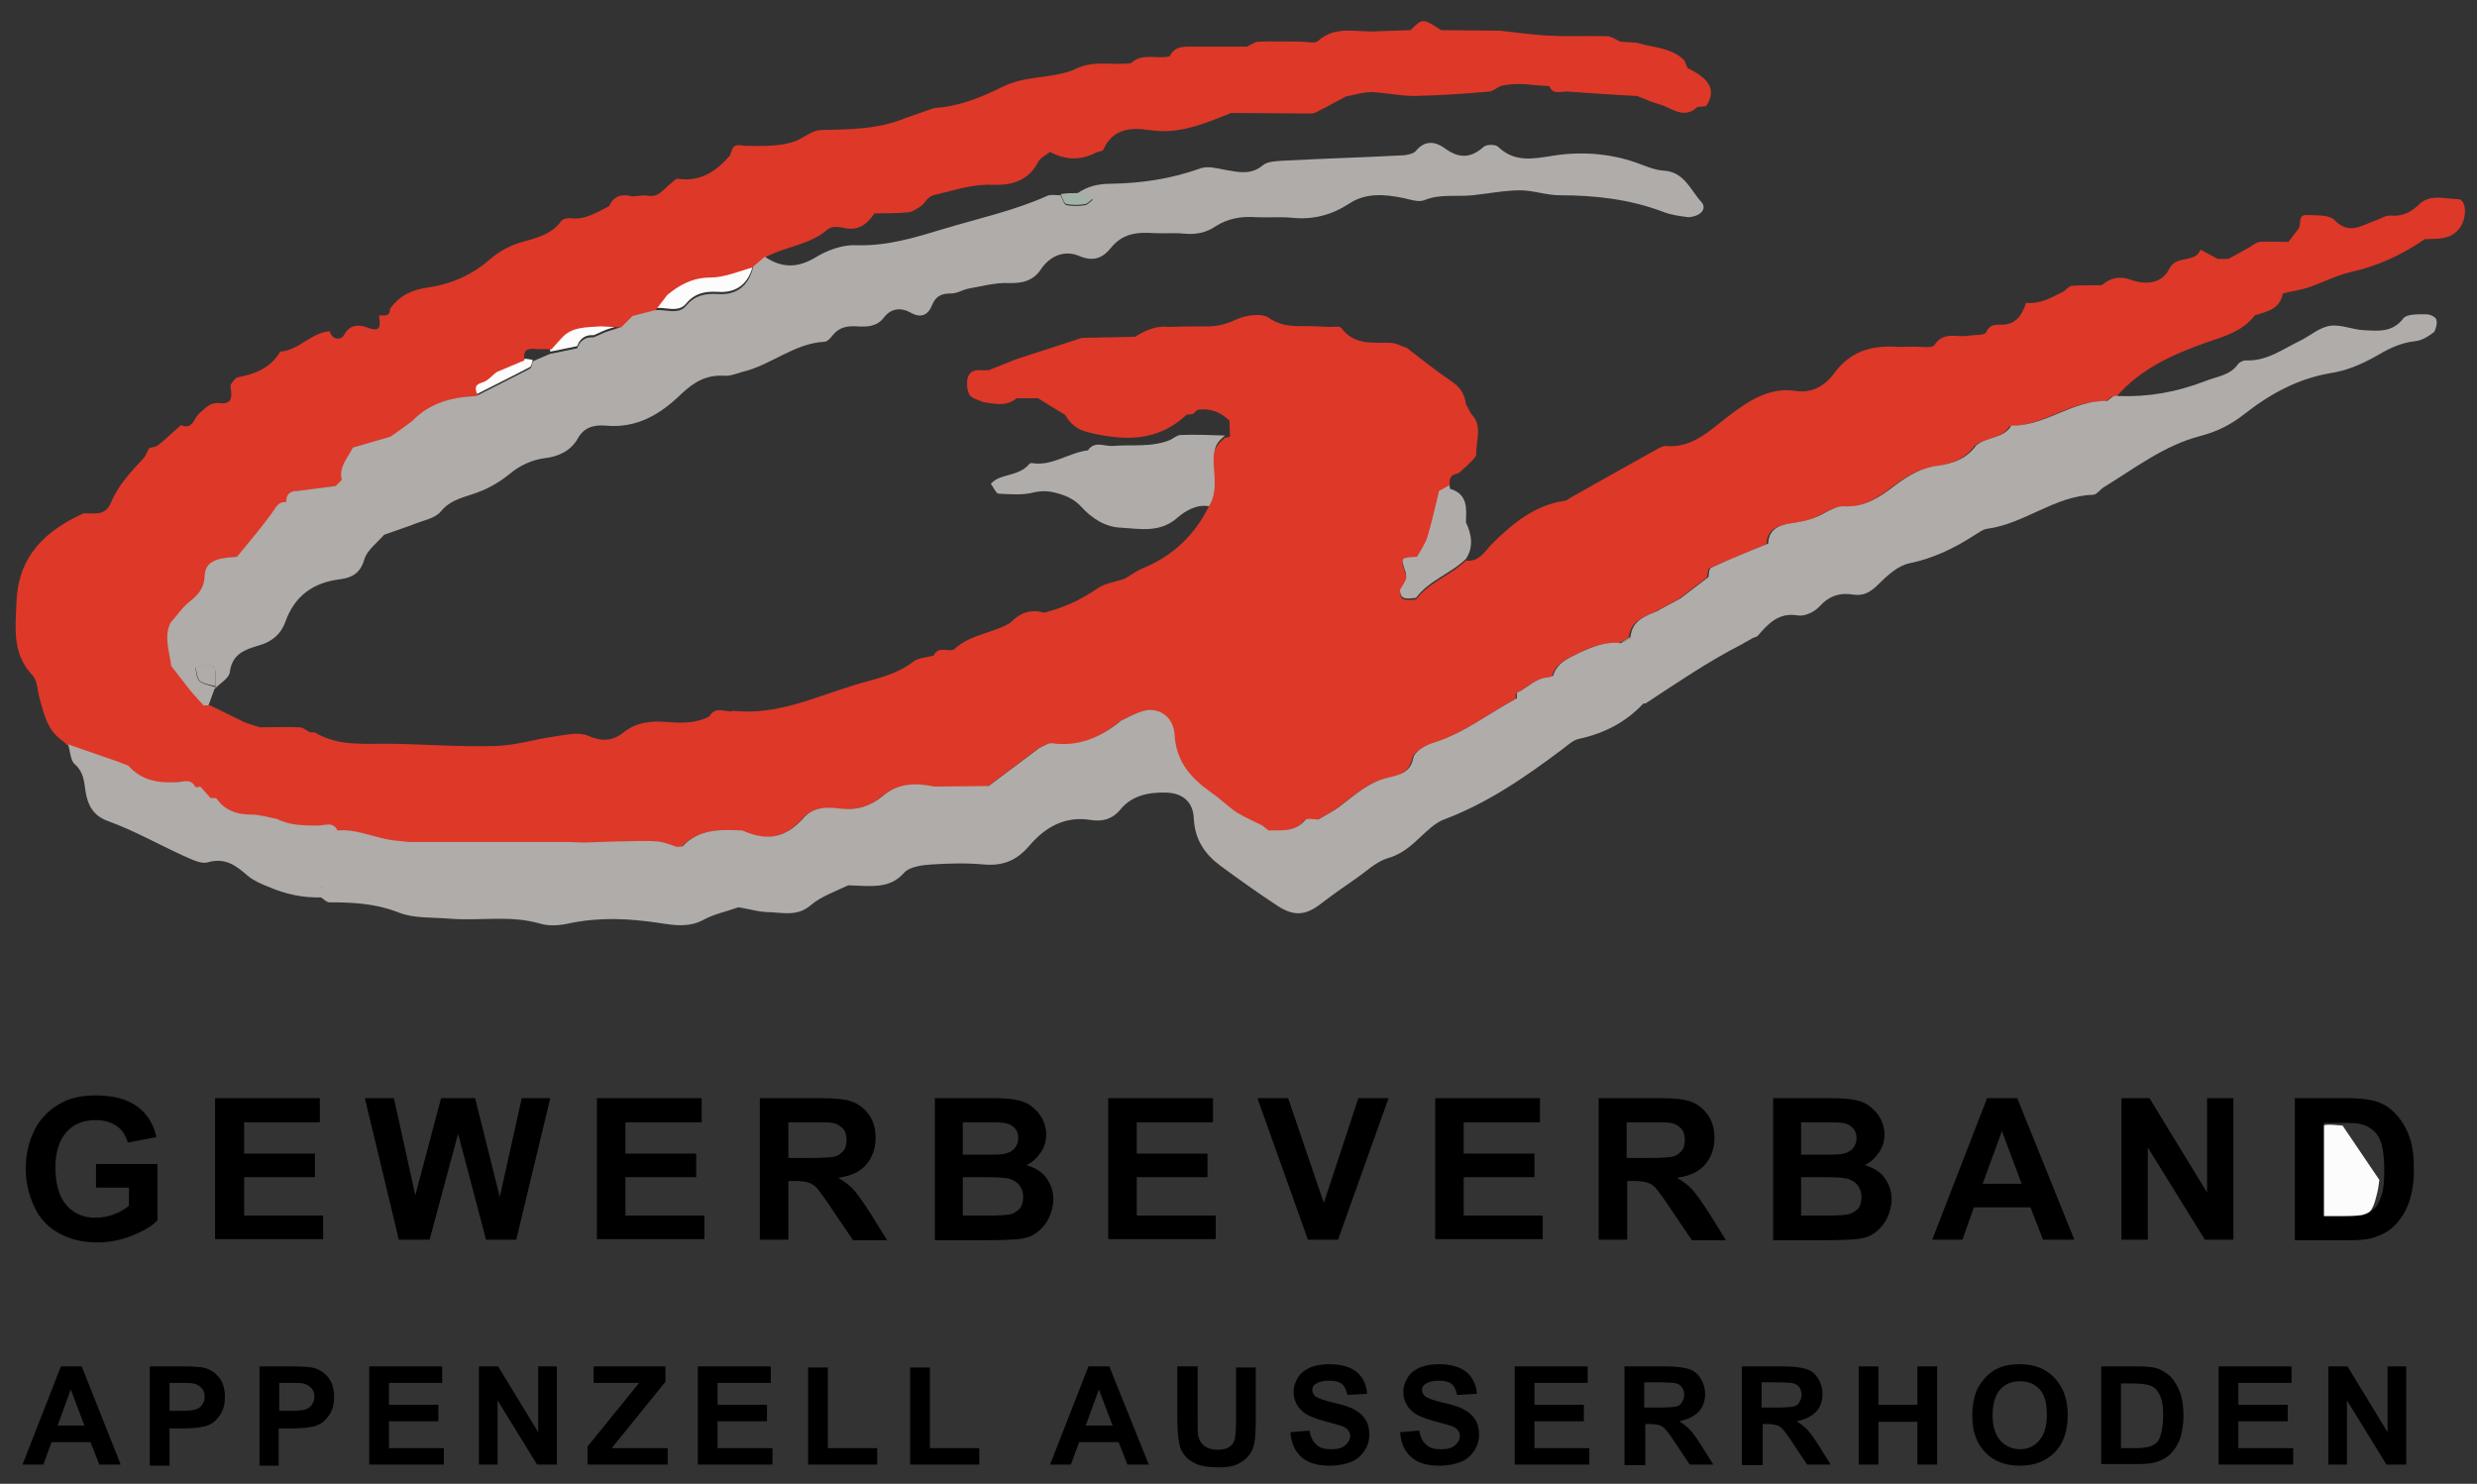 <?xml version="1.0" encoding="utf-8"?>
<!-- Generator: Adobe Illustrator 22.0.1, SVG Export Plug-In . SVG Version: 6.00 Build 0)  -->
<svg version="1.1" id="Ebene_1" xmlns="http://www.w3.org/2000/svg" xmlns:xlink="http://www.w3.org/1999/xlink" x="0px" y="0px"
	 viewBox="0 0 451.5 270.5" style="enable-background:new 0 0 451.5 270.5;" xml:space="preserve">
<rect x="0" y="0" width="451.5" height="270.5" fill="#333333" stroke="none"/>
<style type="text/css">
	.st0{fill:#B0ACA9;}
	.st1{fill:#A3B2A7;}
	.st2{fill:#DE3828;}
	.st3{fill:#AB443B;}
	.st4{fill:#FCFCFC;}
</style>
<g>
	<path class="st0" d="M223.3,79.4c-2.7-0.1-5.4-0.2-8.1-0.1c-0.6,0-1.3,0.6-1.9,0.9c-3.4,1.4-7,0.8-10.5,1.1c-1.5,0.1-3.3-1-4.5,0.8
		c-3.5,0.4-6.6,3-10.3,2.3c-0.1,0-0.3,0.1-0.4,0.2c-1.5,1.8-3.7,1.8-5.6,2.6c-0.5,0.2-1,0.6-1.4,1c0.5,0.6,0.9,1.7,1.4,1.8
		c2.1,0.1,4.3,0.3,6.3-0.2c1.7-0.4,3-0.3,4.7,0.2c1.7,0.5,3,1.2,4.1,2.4c1.9,2.1,4.4,3.7,7.2,3.8c3.5,0.2,7.1,1,10.3-1.8
		c1.5-1.3,3.5-2.5,5.8-2.1c1.9-2.8,1-6,1-9C221.2,81.3,222.1,80.4,223.3,79.4z"/>
	<path class="st1" d="M196.2,35.2c0.5,0,1-0.1,1.5,0.1c0.5,0.2,1,0.6,1.5,0.9c-0.4,0.3-0.9,0.9-1.4,1c-1.1,0.2-2.4,0.2-3.4,0
		c-0.5-0.1-0.7-1.2-1.1-1.8C194.3,35.2,195.3,35.2,196.2,35.2z"/>
	<g>
		<path class="st2" d="M322.3,99.2C322.3,99.2,322.3,99.2,322.3,99.2C322.3,99.2,322.3,99.2,322.3,99.2L322.3,99.2z"/>
		<path class="st2" d="M69.2,57.2C69.2,57.2,69.2,57.2,69.2,57.2C69.2,57.1,69.2,57.1,69.2,57.2L69.2,57.2z"/>
		<polygon class="st2" points="35.4,126.1 35.4,126.1 35.4,126.1 		"/>
		<path class="st2" d="M100.4,63.3C100.4,63.3,100.4,63.3,100.4,63.3C100.3,63.3,100.3,63.3,100.4,63.3L100.4,63.3z"/>
	</g>
	<path class="st3" d="M268.3,75.2c-0.3-0.6-0.7-1.2-1-1.8C267.6,74,267.9,74.6,268.3,75.2z"/>
	<path class="st0" d="M11.2,134.5c0.3,0.3,0.6,0.5,0.9,0.8C11.8,135,11.5,134.8,11.2,134.5z"/>
	<path class="st3" d="M217.3,75c0.3-0.3,0.6-0.5,0.9-0.8C218,74.5,217.7,74.8,217.3,75z"/>
	<path class="st4" d="M137.3,48.2c-0.8,3.4-2.9,5.3-6.6,5c-2.1-0.1-4,0.2-5.6,2.1c-1.5,1.9-4,0.5-5.9,0.9c0.7-1,1.5-1.9,2.2-2.9
		c2.3-1.9,4.7-3.2,7.9-3.2C132.1,50.1,134.7,48.9,137.3,48.2z"/>
	<path class="st4" d="M113.3,59.2c-0.9,0.3-1.9,0.6-2.8,0.9c-0.8,0.3-1.5,0.7-2.3,1c-1.5-0.1-2.5,0.6-3,2c-1.6,0.3-3.2,0.7-4.9,1
		c0-0.3-0.1-0.6,0-0.9l0,0c0.6-0.7,1.3-1.4,1.9-2.1c1.9-2.1,4.6-1.9,7.1-2.1C110.7,59.1,112,59.2,113.3,59.2z"/>
	<path class="st4" d="M97.1,65.6c-0.1,0.4-0.2,1.1-0.5,1.3c-3.2,1.7-6.5,3.3-9.8,5c-0.4-1.1-0.9-2,0.9-2.5c1-0.3,1.7-1.3,2.6-1.9
		c1.7-0.7,3.3-1.4,5-2.1l0,0C96,65.4,96.6,65.5,97.1,65.6z"/>
	<path class="st0" d="M267.2,95.2c0.1-2.5,0.4-5.1-2.9-6.1c0-0.3-0.1-0.6-0.1-0.9c-0.6,0.3-1.2,0.7-1.9,1c-0.7,2.8-1.3,5.6-2.1,8.3
		c-0.4,1.3-1.3,2.4-1.9,3.7l0,0c-3.1,0.1-3.1,0.1-2.1,3.1c0.1,0.3,0.1,0.7,0.1,1c0.5-0.2,0.8-0.4,1.1-0.7c-0.3,0.3-0.6,0.5-1.1,0.7
		c-0.4,0.6-0.8,1.3-1.1,1.9c-0.2,2.4,1.5,1.9,2.9,1.8c2.4-3.2,6.3-4.4,9.1-7.1C268.6,99.8,268.3,97.5,267.2,95.2z M258.1,103.7
		c0.1-0.4,0.2-0.7,0.2-1.1C258.3,102.9,258.2,103.3,258.1,103.7z"/>
	<path class="st2" d="M448,36.3c-2.3,0-4.9-1-7,0.9c-1.4,1.4-3,2.3-5.2,2.1c-1-0.1-2,0.7-3.1,1c-2.4,0.9-4.6,2.5-7.2-0.2
		c-1-1-3.3-0.8-5-0.9c-1.8-0.1-0.9,1.8-1.6,2.6c-0.6,0.7-1.2,1.6-1.8,2.3c-1.7,0-3.5-0.1-5.2,0c-0.7,0.1-1.3,0.6-1.9,1
		c-1.3,0.7-2.5,1.4-3.8,2.1c-0.7,0-1.4,0-2,0c-1-0.6-2.1-1.1-3.1-1.7c-1,2.6-4.4,0.9-5.7,3.5c-1.3,2.7-4.2,3-7,2
		c-2-0.7-3.7-0.4-5.3,1c-1.8,0-3.6,0-5.4,0.1c-0.5,0-1,0.6-1.5,1c-2.2,1.1-4.3,2.4-6.9,2.1c-0.7,2.2-1.8,4-4.5,4
		c-1.1,0-2.1-0.1-2.8,1.4c-0.3,0.6-2.1,0.4-3.2,0.6c-2.1,0.4-4.5-0.9-6.2,1.7c-0.5,0.7-2.8,0.2-4.3,0.3c-1,0-2,0.1-3,0
		c-4.5-0.2-8.2,1-11.1,5c-1.4,1.9-3.7,3.5-6.7,3.1c-4.8-0.8-8.5,1.6-12.1,4.3c-3.6,2.7-6.8,6.2-11.9,5.7c-0.4,0-0.9,0.3-1.3,0.5
		c-5.2,2.9-10.4,5.8-15.7,8.8c-0.4,0.2-0.8,0.6-1.3,0.7c-5.5,0.8-9.4,4.1-13.2,7.8c-1.3,1.3-2.3,3.4-4.8,3.1
		c-2.8,2.7-6.7,3.9-9.1,7.1c-1.4,0-3.1,0.6-2.9-1.8c0.4-0.6,0.8-1.3,1.1-1.9c0-0.3,0-0.7-0.1-1c-1-3-1-2.9,2.1-3.1l0,0
		c0.7-1.2,1.5-2.4,1.9-3.7c0.8-2.7,1.4-5.5,2.1-8.3c-0.5,0-1-0.1-1.5-0.1c0.5,0.1,1,0.1,1.5,0.1c0.6-0.3,1.2-0.7,1.9-1
		c0.1-0.9-0.1-1.8,1.2-2.1c0.7-0.1,1.2-0.9,1.8-1.3c0.7-0.8,1.9-1.6,1.9-2.4c-0.1-2.4,1.2-5.1-0.9-7.2l0,0c-0.3-0.6-0.7-1.2-1-1.8
		c-0.2-1.9-1.1-3.2-2.8-4.3c-2.8-1.9-5.4-4-8-6c-1-0.3-2-0.9-3-0.9c-3.2-0.1-6.5,0.5-8.9-2.7c-0.3-0.4-1.5-0.2-2.3-0.2
		c-0.7,0-1.3-0.1-2-0.1c-3-0.2-6,0.5-9-1.6c-1.3-0.9-4.3-0.4-6,0.4c-1.7,0.8-3.3,1.2-5.1,1.2c-2.3,0-4.6,0-6.9,0.1
		c-2.4-0.3-4.4,0.6-6.3,1.8c-3.2,0.1-6.5,0.1-9.7,0.2c-4,1.3-8,2.6-12,3.9c-1.7,0.7-3.3,1.3-5,2c-1.5,0.1-3.5-0.6-3.9,1.8
		c-0.1,0.9,0,2.1,0.5,2.8c0.5,0.6,1.6,0.8,2.4,1.2c2.1,0.3,4.2,0.9,6.1-0.7c1.3,0,2.6,0,3.9,0c1.6,1,3.2,2,4.9,3
		c1,1.6,2.1,2.7,4.2,3.2c6.5,1.6,12.7,1.8,18-3.2c0.4,0,0.7-0.1,1.1-0.1c0.3-0.3,0.6-0.5,0.9-0.8l0,0c2.3-0.3,4.2,0.4,5.8,2
		c0,1,0.1,1.9,0.1,2.9c-0.3,0.1-0.6,0.2-0.9,0.2c-1.2,1-2.1,1.9-2.1,3.8c0,3,0.9,6.2-1,9c-2.6,5.1-6.5,8.8-11.9,11
		c-1.2,0.5-2.2,1.3-3.3,1.9c-1.7,0.6-3.6,0.8-5,1.8c-3,2.1-6.2,3.5-9.7,4.4c-2.4-0.7-4.4,0-6.1,1.8c-3.2,2-7.4,2.1-10.3,4.9
		c-1.2,0.5-2.9-0.7-3.7,1.1c-1.3,0.4-2.8,0.4-3.7,1.1c-3.3,2.6-7.3,3.2-11.1,4.4c-7.1,2.2-13.9,5.4-21.6,4.6c-0.2,0-0.3,0-0.5,0.1
		c-1.4,0-3-0.9-4,0.9c-2.6,1.4-5.4,1.2-8.2,1c-2.7-0.2-5.3,0.2-7.4,1.9c-2.1,1.7-4.1,1.7-6.6,0.6c-1.7-0.7-4.1-0.1-6.2,0.2
		c-3.5,0.5-7,1.6-10.5,1.7c-6.3,0.2-12.6-0.3-18.9-0.4c-4.7-0.1-9.6,0.6-14-2c-0.3-0.2-0.7,0-1-0.1c-0.6-0.3-1.3-0.9-1.9-0.9
		c-2.4-0.1-4.8,0-7.2,0c-1-0.3-2-0.6-3-1c-2-1-4.1-2-6.1-3c-0.3,0-0.6,0-0.9,0l0,0c-0.6-0.7-1.3-1.4-1.9-2.1c0,0,0,0,0,0
		c0,0,0,0,0,0c-0.3-0.4-0.6-0.7-0.9-1.1c-1-1.3-2-2.6-3.1-4c-0.3-2.6-1.4-5.3-0.1-7.9c1-1.2,1.9-2.6,3.2-3.6c1.6-1.3,3-2.4,3-4.9
		c0.1-2.5,1.9-3.3,5.9-3.5c2.3-2.9,4.7-5.6,6.8-8.6c0.7-1,1.2-1.4,2.2-1.4c-0.1-1.4,0.6-2,2-2v0c2.3-0.3,4.7-0.6,7-0.9
		c0.4-0.4,0.7-0.7,1.1-1.1c-0.6-2.4,1.2-4,2-5.9c2.3-0.7,4.6-1.3,6.9-2c1.3-1,2.7-2,4-2.9c3.2-3.3,7.2-4.3,11.6-4.5
		c-0.4-1.1-0.9-2,0.9-2.5c1-0.3,1.7-1.3,2.6-1.9c1.7-0.7,3.3-1.4,5-2.1c0,0,0,0,0,0l0,0c-0.2-1.3,0-2.2,1.6-2.1
		c1.1,0.1,2.2,0,3.3,0.1c0,0,0,0,0,0c0,0,0,0,0,0c0.6-0.7,1.3-1.4,1.9-2.1c1.9-2.1,4.6-1.9,7.1-2.1c1.3,0.1,2.6,0.1,4,0.2
		c0.7-0.7,1.3-1.3,2-2l0,0c1.3-0.3,2.6-0.7,3.9-1c0.7-1,1.5-1.9,2.2-2.9c2.3-1.9,4.7-3.2,7.9-3.2c2.6,0,5.3-1.2,7.9-1.9
		c0.7-0.6,1.4-1.2,2.1-1.8c3.7-2,8.1-2.2,11.4-5.1c0.6-0.5,1.8-0.5,2.7-0.3c2.7,0.7,4.4-0.5,5.8-2.6c2.1,0,4.2,0,6.3-0.2
		c0.7-0.1,1.3-0.6,2-1c1-0.6,1.2-1.9,2.8-2.2c3.5-0.8,6.8-2,10.5-1.8c3.4,0.1,6.4-0.7,8.2-4.1c0.4-0.8,1.4-1.3,2.2-1.9
		c2.8,1.5,5.6,1.6,8.4,0.1c0.5-0.2,1.2-0.2,1.3-0.5c1.7-3.8,4.9-4.1,8.3-3.6c5.5,0.9,10.2-1.2,15-3.1c4.9,0,9.8,0.1,14.6,0.1
		c0.8,0,1.6-0.7,2.4-1c1.3-0.7,2.6-1.4,3.9-2.1c1.6-0.3,3.1-0.8,4.7-0.8c2.6,0.1,5.2,0.7,7.8,0.7c4.6-0.1,9.1-0.4,13.7-0.8
		c0.7-0.1,1.3-0.7,2-1c0,0,0,0,0,0c3-0.8,5.9-0.1,8.9,0c0.7,1.7,2.2,0.9,3.4,1c4.2,0.3,8.4,0.6,12.6,0.8c1.3,0.5,2.6,1.1,4,1.5
		c2.3,0.6,4.5,2.9,7,0.5c0.6-0.1,1.5,0,1.7-0.3c1.7-2.8,0.6-4.8-3.5-6.8l-0.2,0.2l0.2-0.2c-0.3-0.6-0.4-1.3-0.8-1.6
		c-2.4-2.2-5.6-2.1-8.4-3c-1-0.1-2-0.1-3-0.2c-0.8-0.3-1.7-1-2.5-1c-3.5-0.1-6.9,0.1-10.4-0.1c-3-0.1-6.1-0.6-9.1-0.9
		c-3.6,0-7.1-0.1-10.7-0.1c-3.4-2.2-3.4-2.2-5.6,0c-2,0.1-4,0.1-6,0.2c-3.7,0.3-7.6-1.2-10.9,1.8c-0.6,0.5-1.9,0.1-2.9,0.1
		c-2.6,0-5.3-0.1-7.9,0c-0.7,0-1.4,0.6-2.1,0.9c-3.3,0-6.6,0-9.9,0c-1.7,0-3.3-0.1-4.2,1.8l-0.1,0c-2.3,0.5-4.9-0.7-6.9,1.2
		c-3.3,0.5-6.6-0.6-10,1c-2.9,1.4-6.6,1.4-9.9,2.1c-1.3,0.3-2.5,0.7-3.7,1.3c-4.6,2.3-8.6,3.6-12.3,3.8c-1.7,0.6-3.5,1.2-5.2,1.8
		c-5,2.1-10.2,2.1-15.4,2.2c-1.5,0-2.9,1.2-4.4,1.9c-3,1.2-6.1,1-9.2,1c-1,0-2.4-0.7-2.8,1.1c-0.1,0.2-0.2,0.4-0.2,0.6
		c-2.5,2.9-5.4,4.9-9.5,4.3c-0.4-0.1-1,0.6-1.5,1c-1.2,0.9-2,2.4-3.9,2.1c-1-0.2-2,0.1-3,0.1c-1.9-0.5-3.3-0.1-4.2,1.8
		c-2.2,1.1-4.3,2.5-6.9,2.2c-0.6-0.1-1.5,0.1-1.8,0.5c-1.8,2.5-4.6,3.1-7.4,3.9c-2,0.6-4,1.7-5.5,3c-3.3,2.9-7.1,4.6-11.3,5.2
		c-3,0.4-5.3,1.5-7,3.9c0,1.5-1.1,1.2-2,1.2c0.1,1.5,0.7,3.3-2.2,2.2c-1.3-0.5-3.1-0.7-4.2,1.4c-0.5,0.9-2.1,1-2.6-0.7
		c-3.4,0.2-5.6,3.5-9,3.7c-1.8,3-4.6,4.1-7.8,4.7c-0.5,0.1-0.9,0.9-1.3,1.4c0.1,1.6,0.8,3.6-2,3.3c-1.7-0.2-2.5,0.9-3.6,1.8
		c-1,0.7-1.2,3.2-3.4,2.2c-1.4,1.2-2.7,2.5-4.1,3.6c-0.4,0.4-1.1,0.4-1.7,0.6c-0.4,0.6-0.6,1.4-1.1,1.9c-2.3,2.5-4.6,4.9-5.9,8.1
		c-1.1,2.5-3.1,1.8-5,1.9c-7,3.2-11.9,7.8-12.2,16.2c-0.2,4.8-0.8,9.4,2.9,13.3c0.9,0.9,0.9,2.7,1.3,4.2c0.8,2.8,1.4,5.8,4,7.6
		c0.3,0.3,0.6,0.5,0.9,0.8l0.1,0.1c2.5,0.9,5,1.7,7.5,2.6c1.2,0.4,2.3,0.9,3.5,1.3c2.4,2.6,5.3,3.2,8.7,3c1.1-0.1,2.7-0.8,3.5,0.9
		c0.3,0,0.6,0,0.9-0.1c0.6,0.7,1.3,1.4,1.9,2.1c0.3,0,0.7,0,1,0c1.5,2.3,3.6,3,6.3,3c1.6,0,3.2,0.5,4.8,0.8c2.4,1.2,5,1.2,7.5,1.2
		c1.2,0,2.7-0.8,3.5,0.9c3.2-0.4,6,1,9,1.6c1.3,0.3,2.6,0.3,3.9,0.5c9.7,0,19.5,0,29.2,0c1,0,2,0.1,2.9,0.1c2-0.1,4-0.1,5.9-0.2
		c2.5,0,4.9-0.1,7.4,0c1.2,0.1,2.4,0.7,3.6,1c0.3,0,0.7-0.1,1-0.1c3-3.2,7-3.2,10.9-2.9c4.6,2,7.8,1.4,11-2.1
		c1.8-2.2,4.3-2.2,6.7-1.9c3,0.3,5.6-0.4,7.8-2.2c2.9-2.4,6.1-2.5,9.5-1.8c3.3,0,6.6-0.1,9.9-0.1c3.1-2.3,6.1-4.6,9.2-6.9
		c0.8-0.3,1.6-1.1,2.3-0.9c4.9,0.8,8.9-1,12.6-4.1c1.5-0.7,3-1.6,4.6-1.9c2.1-0.4,5,0.9,5.2,4.5c0.3,4.9,3,7.9,6.7,10.5
		c1.6,1.1,3,2.5,4.6,3.6c1.5,1,3.1,1.6,4.7,2.4c0.4,0.3,0.7,0.6,1.1,0.9l0,0c2.4-0.1,4.9,0.4,6.7-1.9c0.3-0.4,1.6-0.1,2.4-0.1
		c1.3-0.8,2.6-1.4,3.8-2.3c2.8-2.1,5.4-4.6,9.2-5.4c1.6-0.3,3.7-0.8,4.3-3.5c0.2-1.2,2.3-2.3,3.7-2.8c5.6-1.7,10-5.3,15-8l0.2-0.1
		c0-0.3-0.1-0.9,0-1c1.9-0.9,3.4-2.7,5.7-2.8c0.3-0.1,0.6-0.2,0.9-0.3c0.6-2.5,2.9-3.2,4.8-4.2c2.2-1.2,4.7-2,7.3-1.8
		c0.6-0.4,1.3-0.7,1.9-1.1c0.3-3.1,2.9-3.8,5.1-4.8l0.1-0.1c1.3-0.7,2.6-1.4,3.9-2.1c1.7-1.3,3.4-2.6,5.1-3.9
		c0.2-0.6,0.2-1.5,0.5-1.7c3.4-1.5,6.9-2.9,10.4-4.4c0.1-3.2,2.8-3.5,4.8-3.8c2-0.3,3.8-0.8,5.5-1.8c1.1-0.6,2.4-1.3,3.6-1.2
		c3.7,0.2,6.5-1.7,9.2-3.8c2.4-1.8,4.9-3.3,7.9-3.6c2.8-0.4,5.2-1.4,6.9-3.7c1.9-1.6,5-1.2,6.4-3.6c6.2,0,11.2-4.8,17.5-4.5
		c0.3-0.3,0.7-0.5,1-0.8c0.3-0.1,0.6-0.2,1-0.1c4.4-5.1,10.3-7.7,16.5-9.9c3.2-1.1,6.5-2,8.7-4.9c2.2-0.7,4.6-1.1,5.1-4
		c1.6-0.4,3.2-0.6,4.7-1.1c2.6-0.9,5.1-2.2,7.7-2.8c5-1.1,9.4-3.2,13.5-6c2.1-0.1,4.3,0.2,6-1.6C449.8,40.1,449.7,36.3,448,36.3z"/>
	<path class="st0" d="M295.3,117.2c0.6-0.4,1.3-0.7,1.9-1.1l0.1,0.2C296.7,116.6,296,116.9,295.3,117.2L295.3,117.2z"/>
	<path class="st3" d="M231.2,151.3c-0.4-0.3-0.7-0.6-1.1-0.9C230.5,150.6,230.9,151,231.2,151.3z"/>
	<path class="st3" d="M34.4,125.1c0.3,0.4,0.6,0.7,0.9,1.1C35,125.8,34.7,125.4,34.4,125.1z"/>
	<path class="st0" d="M444.1,58.3c-0.1-0.5-1.1-1-1.8-1c-1.4,0-3.5-0.1-4.2,0.7c-2,2.7-4.7,2.3-7.2,2.2c-2.1-0.1-4.2-1.1-6.2-0.8
		c-2,0.3-3.7,1.9-5.6,2.8c-3.1,1.5-6,3.7-9.8,3.5c-0.4,0-1,0.3-1.3,0.6c-1.5,2.2-3.9,2.3-6.1,3.2c-5.2,2-10.3,2.9-15.8,2.7
		c-0.3-0.1-0.7,0-1,0.1c-0.3,0.3-0.7,0.5-1,0.8c-6.3-0.2-11.3,4.6-17.5,4.5c-1.4,2.4-4.5,2-6.4,3.6c-1.7,2.4-4.2,3.3-6.9,3.7
		c-3,0.3-5.5,1.8-7.9,3.6c-2.7,2.1-5.5,4-9.2,3.8c-1.2-0.1-2.5,0.6-3.6,1.2c-1.7,1-3.5,1.5-5.5,1.8c-2.1,0.3-4.7,0.7-4.8,3.8
		c-3.5,1.4-6.9,2.8-10.4,4.4c-0.4,0.2-0.4,1.1-0.5,1.7c-1.7,1.3-3.4,2.6-5.1,3.9c-1.3,0.7-2.6,1.4-3.9,2.1l-0.1,0.1
		c-2.3,1-4.8,1.7-5.1,4.8l0.1,0.2c-0.7,0.3-1.3,0.7-2,1l-0.1-0.1c-2.6-0.2-5,0.7-7.3,1.8c-1.9,1-4.1,1.7-4.8,4.2
		c-0.3,0.1-0.6,0.2-0.9,0.3c-2.3,0.1-3.8,1.9-5.7,2.8c-0.1,0.1,0,0.6,0,1l-0.2,0.1c-5,2.7-9.5,6.3-15,8c-1.4,0.4-3.5,1.6-3.7,2.8
		c-0.5,2.7-2.7,3.1-4.3,3.5c-3.8,0.8-6.3,3.2-9.2,5.4c-1.2,0.9-2.5,1.5-3.8,2.3c-0.8,0-2-0.3-2.4,0.1c-1.9,2.3-4.4,1.8-6.7,1.9l0,0
		c-0.4-0.3-0.7-0.6-1.1-0.9c-1.6-0.8-3.2-1.5-4.7-2.4c-1.6-1.1-3-2.5-4.6-3.6c-3.7-2.6-6.4-5.6-6.7-10.5c-0.2-3.6-3.1-4.9-5.2-4.5
		c-1.6,0.3-3.1,1.2-4.6,1.9c-3.6,3-7.7,4.8-12.6,4.1c-0.7-0.1-1.6,0.6-2.3,0.9c-3.1,2.3-6.1,4.6-9.2,6.9c-3.3,0-6.6,0.1-9.9,0.1
		c-3.4-0.7-6.6-0.7-9.5,1.8c-2.2,1.8-4.8,2.6-7.8,2.2c-2.4-0.3-4.9-0.3-6.7,1.9c-3.2,3.5-6.5,4.1-11,2.1c-4-0.2-7.9-0.3-10.9,2.9h0
		c-0.3,0-0.7,0.1-1,0.1c-1.2-0.4-2.4-0.9-3.6-1c-2.5-0.2-4.9,0-7.4,0c-2,0.1-4,0.1-5.9,0.2c-1,0-2-0.1-2.9-0.1c-9.7,0-19.5,0-29.2,0
		c-1.3-0.2-2.6-0.2-3.9-0.5c-3-0.6-5.9-1.9-9-1.6c-0.8-1.7-2.3-0.9-3.5-0.9c-2.6,0-5.2,0-7.5-1.2c-1.6-0.3-3.2-0.8-4.8-0.8
		c-2.6,0-4.8-0.8-6.3-3c-0.3,0-0.7,0-1,0c-0.6-0.7-1.3-1.4-1.9-2.1c-0.3,0.1-0.6,0.1-0.9,0.1c-0.8-1.7-2.3-0.9-3.5-0.9
		c-3.4,0.2-6.4-0.4-8.7-3c-1.2-0.5-2.3-0.9-3.5-1.3c-2.5-0.9-5-1.7-7.5-2.6c0.4,1.2,0.4,2.9,1.2,3.6c1.7,1.5,1.7,3.2,2,5.1
		c0.4,2.3,1.3,4.3,4.1,5.3c4.7,1.7,9.1,4.2,13.7,6.3c1.4,0.6,3.2,1.6,4.5,1.2c3.2-0.9,5.1,0.6,7.3,2.5c1.1,0.9,2.5,1.5,3.8,2
		c3,1.3,6.2,2,9.5,1.9c0,0,0,0,0,0c0.5,0.3,1,0.9,1.5,0.9c4.3,0,8.4,0.2,12.5,1.8c2.9,1.2,6.4,0.9,9.7,1.2
		c5.4,0.4,10.9-0.7,16.3,0.9c1.7,0.5,3.7,0.3,5.4-0.1c5.5-1.1,10.5-0.9,16.5,0c2.5,0.4,5.2,0.8,7.8-0.6c2-1.1,4.2-1.5,6.4-2.3
		c1.9,0.3,3.8,0.9,5.7,0.9c2.5,0.1,5.1,0.8,7.5-1.3c1.9-1.6,4.5-2.5,6.8-3.6c0.8,0,1.7,0.1,2.5,0.1c2.8,0.1,5.5,0.1,7.7-2.4
		c1-1.1,3.3-1.4,5-1.5c3.1-0.2,6.3-0.3,9.5,0c3.5,0.3,6-0.7,8.3-3.4c2.9-3.4,6.5-5.5,11.3-4.7c2,0.3,3.8-0.1,5.3-1.9
		c2.1-2.6,5.2-3.2,8.4-3.1c3,0.1,4.9,1.7,5,4.8c0.2,3.8,2,6.4,4.8,8.5c3.4,2.5,6.9,5,10.4,7.3c3,2,5.2,1.8,7.9-0.3
		c2.1-1.6,4.2-3.1,6.4-4.6c1.9-1.3,3.6-3,5.7-3.7c2.6-0.7,4.3-2.2,6.1-3.9c1.3-1.2,2.7-2.6,4.3-3.2c8-3,14.9-7.8,21.7-12.9
		c0.9-0.7,1.9-1.6,2.9-1.8c4.6-1,8.5-3,11.7-6.4c0.1-0.1,0.3,0,0.5-0.1c5.8-3.8,11.5-7.7,17.6-10.8c0.6-0.4,1.3-0.7,1.9-1.1
		c0.3-0.1,0.7-0.2,0.9-0.4c1.9-2.2,3.8-4.3,7.3-3.7c1.2,0.2,3-0.6,3.9-1.6c1.8-2,3.8-2.6,6.2-2.2c1.9,0.3,3.2-0.5,4.6-1.9
		c1.6-1.6,3.6-3.4,5.6-3.8c4.4-0.9,8.3-2.8,12-5.2c0.7-0.4,1.4-1,2.2-1.1c6.8-0.9,12.3-6,19.3-6.2c0.7,0,1.3-1,2-1.4
		c5.7-3.5,11-7.6,17.5-9.3c3.1-0.8,5.7-2.1,8.2-4.1c4.6-3.6,9.7-6.4,15.7-7.4c2.7-0.4,5.3-1.5,7.7-2.8c2.4-1.4,4.7-2.7,7.6-3
		c1.2-0.1,2.5-0.9,3.5-1.7C444,60,444.3,58.9,444.1,58.3z M58.5,162c0-0.2,0.1-0.3,0.2-0.4C58.6,161.7,58.6,161.8,58.5,162z"/>
	<g>
		<path class="st0" d="M310.1,36.8c-2-2.2-3.1-5.5-6.9-5.7c-1.7-0.1-3.4-0.9-5.1-1.5c-4.9-1.7-10.2-2-15.1-1.2
			c-3.8,0.6-7,1.2-10-1.7c-0.5-0.4-2.1-0.4-2.6,0.1c-2.4,2.1-4.5,2.1-7.1,0.2c-1.5-1.1-3.5-1.6-5.2,0.5c-0.4,0.5-1.4,0.7-2.1,0.8
			c-7.4,0.4-14.8,0.6-22.2,1c-1.3,0.1-2.8,0.1-3.7,0.9c-2.1,1.7-4.3,1.2-6.6,0.8c-1.6-0.3-3.4-0.8-4.7-0.3
			c-5.3,1.9-10.7,2.7-16.3,2.8c-2.1,0-4.4,0.4-6.3,1.9c0.5,0,1-0.1,1.5,0.1c0.5,0.2,1,0.6,1.5,0.9c-0.4,0.3-0.9,0.9-1.4,1
			c-1.1,0.2-2.4,0.2-3.4,0c-0.5-0.1-0.7-1.2-1.1-1.8c-0.8,0-1.7-0.2-2.4,0.1c-6,2.7-12.5,4.1-18.8,6c-5.3,1.6-10.4,3.2-16.1,3
			c-2.4-0.1-5.2,0.9-7.3,2.2c-3.3,2-6.2,2-9.3-0.1c-0.7,0.6-1.4,1.2-2.1,1.8c-0.8,3.4-2.9,5.3-6.6,5c-2.1-0.1-4,0.2-5.6,2.1
			c-1.5,1.9-4,0.5-5.9,0.9c-1.3,0.3-2.6,0.7-3.9,1l0,0c-0.7,0.7-1.3,1.3-2,2c-0.9,0.3-1.9,0.6-2.8,0.9c-0.8,0.3-1.5,0.7-2.3,1
			c-1.5-0.1-2.5,0.6-3,2c-1.6,0.3-3.2,0.7-4.9,1c-1.1,0.5-2.2,0.9-3.2,1.4c-0.1,0.4-0.2,1.1-0.5,1.3c-3.2,1.7-6.5,3.3-9.8,5
			c-4.4,0.2-8.4,1.2-11.6,4.5h0c-1.3,1-2.7,2-4,2.9c-2.3,0.7-4.6,1.3-6.9,2c-0.9,1.9-2.6,3.5-2,5.9c-0.4,0.4-0.7,0.7-1.1,1.1
			c-2.3,0.3-4.7,0.6-7,0.9c-1.3,0-2.1,0.6-2,2c-1.1,0-1.6,0.4-2.2,1.4c-2.1,3-4.5,5.8-6.8,8.6c-4,0.2-5.8,1-5.9,3.5
			c-0.1,2.5-1.4,3.6-3,4.9c-1.2,1-2.1,2.4-3.2,3.6c-1.3,2.6-0.2,5.3,0.1,7.9c1,1.3,2,2.6,3.1,4c0.3,0.4,0.6,0.7,0.9,1.1l0,0
			c0.6,0.7,1.3,1.4,1.9,2.1l0,0c0.3,0,0.6,0,0.9,0c0.4-1,0.7-2,1.1-3c1-1,2.7-2,2.8-3.1c0.4-3.3,2.8-4.1,5.2-4.8
			c2.5-0.7,4.1-2.1,4.9-4.3c1.7-4.8,5.1-7.2,10-7.8c2.3-0.3,3.7-1.2,4.4-3.6c0.5-1.7,2.3-3,3.6-4.5c1.7-0.6,3.4-1.2,5.1-1.8
			c1.8-0.8,4.1-1.1,5.2-2.4c1.6-2,3.7-2.5,5.8-3.2c2.5-0.8,4.7-2,6.8-3.7c1.8-1.5,4-2.6,6.6-2.9c2.3-0.3,4.6-1.3,5.9-3.7
			c1.1-1.9,2.9-2.4,5.1-2.2c5.5,0.5,9.8-2,13.6-5.7c2.3-2.2,4.6-3.6,7.9-3.4c1.1,0.1,2.2-0.4,3.3-0.7c5.2-1.2,9.4-5.2,15-5.5
			c0.5,0,1.1-0.7,1.5-1.2c1.2-1.5,2.7-1.7,4.4-1.6c1.8,0.1,3.6,0.1,4.9-1.6c1.3-1.7,3.1-1.9,4.9-0.9c1.9,1.1,3.2,0.4,3.9-1.4
			c0.7-1.7,1.8-2.1,3.5-2.1c1.1,0,2.1-0.7,3.2-0.9c2.4-0.4,4.8-1.1,7.2-1c2.5,0.1,4.6-0.4,6-2.6c1.8-2.6,4.5-3.4,7-2.3
			c2.6,1.1,4.3,0.2,5.6-1.4c2.2-2.8,4.9-3,8-2.8c1.8,0.1,3.7-0.1,5.5,0.1c2.1,0.2,4-0.2,5.6-1.3c2.3-1.5,4.8-1.9,7.5-1.7
			c2.2,0.1,4.3-0.1,6.5,0.1c3.8,0.4,7.2-0.5,10.3-2.5c3.1-2.1,6.5-1.8,10-1.1c1.3,0.3,2.8,0.8,3.8,0.4c2.9-1.2,5.9-0.6,8.8-0.9
			c2.9-0.3,5.8-0.9,8.7-0.9c2.4,0,4.8,0.9,7.2,0.9c6.4,0,12.7,0.7,18.8,3c1.5,0.6,3.1,0.8,4.7,1C310.1,39.4,311.2,38,310.1,36.8z
			 M36.4,124.2c-0.6-0.5-0.6-1.7-0.8-2.5c0.8-0.2,1.5-0.4,2.3-0.4c1.4-0.1,1.4,1,1.4,2c0,0.7,0,1.3,0,2
			C38.3,124.9,37.1,124.8,36.4,124.2z"/>
		<polygon class="st0" points="39.3,125.2 39.3,125.2 39.3,125.2 		"/>
		<path class="st0" d="M37.9,121.2c-0.8,0-1.5,0.3-2.3,0.4c0.3,0.9,0.3,2,0.8,2.5c0.7,0.6,1.9,0.7,2.9,1c0-0.7,0-1.3,0-2
			C39.3,122.2,39.3,121.2,37.9,121.2z"/>
	</g>
	<path class="st4" d="M433.7,215.1c-0.1,0.8-0.2,1.6-0.4,2.4c-0.9,3.9-1.7,4.5-5.6,4.6c-5.3,0.1-5.3,0.1-5.3-5.1c0-1.2,0-2.3,0-3.5
		c0-1.3,0-2.7,0-4c0-4.7,0-4.7,4.6-4.3"/>
</g>
<g>
	<path d="M17.5,216.5v-4.3h11.2v10.3c-1.1,1.1-2.7,2-4.7,2.8s-4.2,1.2-6.3,1.2c-2.7,0-5-0.6-7-1.7s-3.5-2.7-4.5-4.9
		s-1.5-4.4-1.5-6.9c0-2.7,0.6-5.1,1.7-7.2s2.8-3.7,4.9-4.8c1.7-0.9,3.7-1.3,6.2-1.3c3.2,0,5.7,0.7,7.5,2s3,3.2,3.5,5.6l-5.2,1
		c-0.4-1.3-1-2.3-2-3s-2.3-1.1-3.8-1.1c-2.3,0-4.1,0.7-5.4,2.2s-2,3.6-2,6.4c0,3.1,0.7,5.4,2,6.9s3.1,2.3,5.3,2.3
		c1.1,0,2.2-0.2,3.3-0.6s2-0.9,2.8-1.6v-3.3H17.5z"/>
	<path d="M39.2,226v-25.8h19.1v4.4H44.5v5.7h12.9v4.3H44.5v7h14.4v4.3H39.2z"/>
	<path d="M72.7,226l-6.2-25.8h5.3l3.9,17.7l4.7-17.7h6.2l4.5,18l4-18h5.2L94.1,226h-5.5l-5.1-19.3L78.3,226H72.7z"/>
	<path d="M108.8,226v-25.8h19.1v4.4H114v5.7h12.9v4.3H114v7h14.4v4.3H108.8z"/>
	<path d="M138.5,226v-25.8h11c2.8,0,4.8,0.2,6,0.7s2.2,1.3,3,2.5s1.1,2.5,1.1,4.1c0,1.9-0.6,3.5-1.7,4.8s-2.8,2.1-5.1,2.4
		c1.1,0.7,2.1,1.4,2.8,2.2s1.7,2.2,3,4.2l3.1,5h-6.2l-3.8-5.6c-1.3-2-2.3-3.3-2.7-3.8s-1-0.9-1.6-1.1s-1.4-0.3-2.6-0.3h-1.1V226
		H138.5z M143.8,211.1h3.8c2.5,0,4.1-0.1,4.7-0.3s1.1-0.6,1.5-1.1s0.5-1.2,0.5-1.9c0-0.9-0.2-1.6-0.7-2.1s-1.1-0.9-2-1
		c-0.4-0.1-1.7-0.1-3.8-0.1h-4.1V211.1z"/>
	<path d="M170.3,200.2h10.3c2,0,3.6,0.1,4.6,0.3s1.9,0.5,2.7,1.1s1.5,1.3,2,2.2s0.8,1.9,0.8,3c0,1.2-0.3,2.3-1,3.3s-1.5,1.8-2.6,2.3
		c1.6,0.5,2.8,1.2,3.6,2.3s1.3,2.4,1.3,3.9c0,1.2-0.3,2.3-0.8,3.4s-1.3,2-2.2,2.7s-2.1,1.1-3.5,1.2c-0.9,0.1-3,0.2-6.3,0.2h-8.8
		V200.2z M175.5,204.5v6h3.4c2,0,3.3,0,3.8-0.1c0.9-0.1,1.6-0.4,2.1-0.9s0.8-1.2,0.8-2c0-0.8-0.2-1.4-0.7-1.9s-1.1-0.8-2-0.9
		c-0.5-0.1-2-0.1-4.4-0.1H175.5z M175.5,214.7v6.9h4.8c1.9,0,3.1-0.1,3.6-0.2c0.8-0.1,1.4-0.5,1.9-1s0.7-1.3,0.7-2.2
		c0-0.8-0.2-1.4-0.6-2s-0.9-0.9-1.6-1.2s-2.2-0.4-4.6-0.4H175.5z"/>
	<path d="M202,226v-25.8h19.1v4.4h-13.9v5.7h12.9v4.3h-12.9v7h14.4v4.3H202z"/>
	<path d="M238.4,226l-9.2-25.8h5.6l6.5,19.1l6.3-19.1h5.5l-9.2,25.8H238.4z"/>
	<path d="M261.6,226v-25.8h19.1v4.4h-13.9v5.7h12.9v4.3h-12.9v7h14.4v4.3H261.6z"/>
	<path d="M291.4,226v-25.8h11c2.8,0,4.8,0.2,6,0.7s2.2,1.3,3,2.5s1.1,2.5,1.1,4.1c0,1.9-0.6,3.5-1.7,4.8s-2.8,2.1-5.1,2.4
		c1.1,0.7,2.1,1.4,2.8,2.2s1.7,2.2,3,4.2l3.1,5h-6.2l-3.8-5.6c-1.3-2-2.3-3.3-2.7-3.8s-1-0.9-1.6-1.1s-1.4-0.3-2.6-0.3h-1.1V226
		H291.4z M296.6,211.1h3.8c2.5,0,4.1-0.1,4.7-0.3s1.1-0.6,1.5-1.1s0.5-1.2,0.5-1.9c0-0.9-0.2-1.6-0.7-2.1s-1.1-0.9-2-1
		c-0.4-0.1-1.7-0.1-3.8-0.1h-4.1V211.1z"/>
	<path d="M323.1,200.2h10.3c2,0,3.6,0.1,4.6,0.3s1.9,0.5,2.7,1.1s1.5,1.3,2,2.2s0.8,1.9,0.8,3c0,1.2-0.3,2.3-1,3.3s-1.5,1.8-2.6,2.3
		c1.6,0.5,2.8,1.2,3.6,2.3s1.3,2.4,1.3,3.9c0,1.2-0.3,2.3-0.8,3.4s-1.3,2-2.2,2.7s-2.1,1.1-3.5,1.2c-0.9,0.1-3,0.2-6.3,0.2h-8.8
		V200.2z M328.3,204.5v6h3.4c2,0,3.3,0,3.8-0.1c0.9-0.1,1.6-0.4,2.1-0.9s0.8-1.2,0.8-2c0-0.8-0.2-1.4-0.7-1.9s-1.1-0.8-2-0.9
		c-0.5-0.1-2-0.1-4.4-0.1H328.3z M328.3,214.7v6.9h4.8c1.9,0,3.1-0.1,3.6-0.2c0.8-0.1,1.4-0.5,1.9-1s0.7-1.3,0.7-2.2
		c0-0.8-0.2-1.4-0.6-2s-0.9-0.9-1.6-1.2s-2.2-0.4-4.6-0.4H328.3z"/>
	<path d="M378.1,226h-5.7l-2.3-5.9h-10.3l-2.1,5.9h-5.5l10-25.8h5.5L378.1,226z M368.5,215.8l-3.6-9.6l-3.5,9.6H368.5z"/>
	<path d="M386.7,226v-25.8h5.1l10.5,17.2v-17.2h4.8V226h-5.2l-10.4-16.8V226H386.7z"/>
	<path d="M418.4,200.2h9.5c2.1,0,3.8,0.2,4.9,0.5c1.5,0.4,2.8,1.2,3.9,2.4s1.9,2.5,2.5,4.2s0.8,3.7,0.8,6.1c0,2.1-0.3,3.9-0.8,5.5
		c-0.6,1.9-1.6,3.4-2.8,4.6c-0.9,0.9-2.1,1.6-3.7,2.1c-1.1,0.4-2.7,0.5-4.6,0.5h-9.8V200.2z M423.6,204.6v17.1h3.9
		c1.5,0,2.5-0.1,3.1-0.2c0.8-0.2,1.5-0.6,2.1-1.1s1-1.3,1.4-2.5s0.5-2.7,0.5-4.7s-0.2-3.5-0.5-4.6s-0.8-1.9-1.5-2.5s-1.4-1-2.4-1.2
		c-0.7-0.2-2.2-0.2-4.3-0.2H423.6z"/>
	<path d="M22,267h-3.9l-1.6-4.1H9.4L7.9,267H4.1l7-17.9h3.8L22,267z M15.4,259.9l-2.5-6.6l-2.4,6.6H15.4z"/>
	<path d="M27.3,267v-17.9h5.8c2.2,0,3.6,0.1,4.3,0.3c1,0.3,1.9,0.9,2.6,1.8c0.7,0.9,1,2.1,1,3.5c0,1.1-0.2,2-0.6,2.8
		c-0.4,0.7-0.9,1.3-1.5,1.8c-0.6,0.4-1.2,0.7-1.9,0.8c-0.9,0.2-2.1,0.3-3.7,0.3h-2.4v6.8H27.3z M30.9,252.1v5.1h2
		c1.4,0,2.4-0.1,2.9-0.3c0.5-0.2,0.9-0.5,1.1-0.9c0.3-0.4,0.4-0.9,0.4-1.4c0-0.7-0.2-1.2-0.6-1.6c-0.4-0.4-0.9-0.7-1.5-0.8
		c-0.4-0.1-1.3-0.1-2.6-0.1H30.9z"/>
	<path d="M47.3,267v-17.9H53c2.2,0,3.6,0.1,4.3,0.3c1,0.3,1.9,0.9,2.6,1.8c0.7,0.9,1,2.1,1,3.5c0,1.1-0.2,2-0.6,2.8
		c-0.4,0.7-0.9,1.3-1.5,1.8c-0.6,0.4-1.2,0.7-1.9,0.8c-0.9,0.2-2.1,0.3-3.7,0.3h-2.4v6.8H47.3z M50.9,252.1v5.1h2
		c1.4,0,2.4-0.1,2.9-0.3c0.5-0.2,0.9-0.5,1.1-0.9c0.3-0.4,0.4-0.9,0.4-1.4c0-0.7-0.2-1.2-0.6-1.6c-0.4-0.4-0.9-0.7-1.5-0.8
		c-0.4-0.1-1.3-0.1-2.6-0.1H50.9z"/>
	<path d="M67.3,267v-17.9h13.3v3h-9.7v4h9v3h-9v4.9h10v3H67.3z"/>
	<path d="M87.3,267v-17.9h3.5l7.3,12v-12h3.4V267h-3.6l-7.2-11.7V267H87.3z"/>
	<path d="M107.1,267v-3.3l9.4-11.6h-8.3v-3h13.1v2.8l-9.8,12.1h10.2v3H107.1z"/>
	<path d="M127.2,267v-17.9h13.3v3h-9.7v4h9v3h-9v4.9h10v3H127.2z"/>
	<path d="M147.3,267v-17.7h3.6V264h9v3H147.3z"/>
	<path d="M165.9,267v-17.7h3.6V264h9v3H165.9z"/>
	<path d="M209.4,267h-3.9l-1.6-4.1h-7.2l-1.5,4.1h-3.8l7-17.9h3.8L209.4,267z M202.8,259.9l-2.5-6.6l-2.4,6.6H202.8z"/>
	<path d="M214.7,249.1h3.6v9.7c0,1.5,0,2.5,0.1,3c0.2,0.7,0.5,1.3,1.1,1.8c0.6,0.4,1.4,0.7,2.4,0.7c1,0,1.8-0.2,2.3-0.6
		c0.5-0.4,0.8-0.9,0.9-1.5c0.1-0.6,0.2-1.6,0.2-3v-9.9h3.6v9.4c0,2.1-0.1,3.7-0.3,4.6c-0.2,0.9-0.6,1.6-1.1,2.2
		c-0.5,0.6-1.2,1.1-2.1,1.5c-0.9,0.4-2,0.5-3.4,0.5c-1.7,0-3-0.2-3.9-0.6c-0.9-0.4-1.6-0.9-2.1-1.5c-0.5-0.6-0.9-1.3-1-2
		c-0.2-1-0.4-2.5-0.4-4.5V249.1z"/>
	<path d="M235.2,261.1l3.5-0.3c0.2,1.2,0.6,2,1.3,2.6c0.6,0.6,1.5,0.8,2.6,0.8c1.2,0,2-0.2,2.6-0.7c0.6-0.5,0.9-1.1,0.9-1.7
		c0-0.4-0.1-0.8-0.4-1.1c-0.2-0.3-0.7-0.6-1.3-0.8c-0.4-0.1-1.4-0.4-2.9-0.8c-1.9-0.5-3.3-1.1-4.1-1.8c-1.1-1-1.6-2.2-1.6-3.6
		c0-0.9,0.3-1.8,0.8-2.6c0.5-0.8,1.3-1.4,2.2-1.8c1-0.4,2.1-0.6,3.5-0.6c2.2,0,3.9,0.5,5.1,1.5c1.1,1,1.7,2.3,1.8,3.9l-3.6,0.2
		c-0.2-0.9-0.5-1.6-1-2c-0.5-0.4-1.3-0.6-2.3-0.6c-1.1,0-1.9,0.2-2.5,0.6c-0.4,0.3-0.6,0.6-0.6,1.1c0,0.4,0.2,0.8,0.5,1.1
		c0.5,0.4,1.6,0.8,3.3,1.2c1.8,0.4,3.1,0.8,3.9,1.3c0.8,0.4,1.5,1,2,1.8c0.5,0.8,0.7,1.7,0.7,2.8c0,1-0.3,2-0.9,2.9
		c-0.6,0.9-1.4,1.6-2.4,2c-1,0.4-2.3,0.7-3.9,0.7c-2.3,0-4-0.5-5.2-1.6S235.4,263.2,235.2,261.1z"/>
	<path d="M255.2,261.1l3.5-0.3c0.2,1.2,0.6,2,1.3,2.6c0.6,0.6,1.5,0.8,2.6,0.8c1.2,0,2-0.2,2.6-0.7c0.6-0.5,0.9-1.1,0.9-1.7
		c0-0.4-0.1-0.8-0.4-1.1c-0.2-0.3-0.7-0.6-1.3-0.8c-0.4-0.1-1.4-0.4-2.9-0.8c-1.9-0.5-3.3-1.1-4.1-1.8c-1.1-1-1.6-2.2-1.6-3.6
		c0-0.9,0.3-1.8,0.8-2.6c0.5-0.8,1.3-1.4,2.2-1.8c1-0.4,2.1-0.6,3.5-0.6c2.2,0,3.9,0.5,5.1,1.5c1.1,1,1.7,2.3,1.8,3.9l-3.6,0.2
		c-0.2-0.9-0.5-1.6-1-2c-0.5-0.4-1.3-0.6-2.3-0.6c-1.1,0-1.9,0.2-2.5,0.6c-0.4,0.3-0.6,0.6-0.6,1.1c0,0.4,0.2,0.8,0.5,1.1
		c0.5,0.4,1.6,0.8,3.3,1.2c1.8,0.4,3.1,0.8,3.9,1.3c0.8,0.4,1.5,1,2,1.8c0.5,0.8,0.7,1.7,0.7,2.8c0,1-0.3,2-0.9,2.9
		c-0.6,0.9-1.4,1.6-2.4,2c-1,0.4-2.3,0.7-3.9,0.7c-2.3,0-4-0.5-5.2-1.6S255.4,263.2,255.2,261.1z"/>
	<path d="M276.1,267v-17.9h13.3v3h-9.7v4h9v3h-9v4.9h10v3H276.1z"/>
	<path d="M296.1,267v-17.9h7.6c1.9,0,3.3,0.2,4.2,0.5c0.9,0.3,1.6,0.9,2.1,1.7c0.5,0.8,0.8,1.8,0.8,2.8c0,1.3-0.4,2.5-1.2,3.3
		s-2,1.4-3.5,1.7c0.8,0.5,1.4,1,1.9,1.5s1.2,1.5,2.1,2.9l2.2,3.5h-4.3l-2.6-3.9c-0.9-1.4-1.6-2.3-1.9-2.6s-0.7-0.6-1.1-0.7
		c-0.4-0.1-1-0.2-1.8-0.2h-0.7v7.5H296.1z M299.7,256.6h2.7c1.7,0,2.8-0.1,3.2-0.2c0.4-0.1,0.8-0.4,1-0.8c0.2-0.4,0.4-0.8,0.4-1.3
		c0-0.6-0.2-1.1-0.5-1.5c-0.3-0.4-0.8-0.6-1.4-0.7c-0.3,0-1.2-0.1-2.6-0.1h-2.8V256.6z"/>
	<path d="M317.5,267v-17.9h7.6c1.9,0,3.3,0.2,4.2,0.5c0.9,0.3,1.6,0.9,2.1,1.7c0.5,0.8,0.8,1.8,0.8,2.8c0,1.3-0.4,2.5-1.2,3.3
		s-2,1.4-3.5,1.7c0.8,0.5,1.4,1,1.9,1.5s1.2,1.5,2.1,2.9l2.2,3.5h-4.3l-2.6-3.9c-0.9-1.4-1.6-2.3-1.9-2.6s-0.7-0.6-1.1-0.7
		c-0.4-0.1-1-0.2-1.8-0.2h-0.7v7.5H317.5z M321.1,256.6h2.7c1.7,0,2.8-0.1,3.2-0.2c0.4-0.1,0.8-0.4,1-0.8c0.2-0.4,0.4-0.8,0.4-1.3
		c0-0.6-0.2-1.1-0.5-1.5c-0.3-0.4-0.8-0.6-1.4-0.7c-0.3,0-1.2-0.1-2.6-0.1h-2.8V256.6z"/>
	<path d="M338.8,267v-17.9h3.6v7h7.1v-7h3.6V267h-3.6v-7.8h-7.1v7.8H338.8z"/>
	<path d="M359.5,258.1c0-1.8,0.3-3.4,0.8-4.6c0.4-0.9,1-1.7,1.7-2.5c0.7-0.7,1.5-1.3,2.3-1.6c1.1-0.5,2.4-0.7,3.9-0.7
		c2.6,0,4.7,0.8,6.3,2.5s2.4,3.9,2.4,6.8c0,2.9-0.8,5.2-2.4,6.8c-1.6,1.6-3.7,2.4-6.3,2.4c-2.7,0-4.8-0.8-6.3-2.4
		C360.3,263.2,359.5,261,359.5,258.1z M363.2,258c0,2,0.5,3.6,1.4,4.6c0.9,1,2.1,1.6,3.6,1.6c1.4,0,2.6-0.5,3.5-1.6
		c0.9-1,1.4-2.6,1.4-4.7c0-2.1-0.4-3.6-1.3-4.6s-2.1-1.5-3.6-1.5c-1.5,0-2.7,0.5-3.6,1.5S363.2,256,363.2,258z"/>
	<path d="M383,249.1h6.6c1.5,0,2.6,0.1,3.4,0.3c1,0.3,1.9,0.9,2.7,1.6c0.7,0.8,1.3,1.8,1.7,2.9c0.4,1.1,0.6,2.6,0.6,4.2
		c0,1.5-0.2,2.7-0.5,3.8c-0.4,1.3-1.1,2.4-1.9,3.2c-0.6,0.6-1.5,1.1-2.5,1.4c-0.8,0.3-1.9,0.4-3.2,0.4H383V249.1z M386.6,252.1V264
		h2.7c1,0,1.7-0.1,2.2-0.2c0.6-0.1,1.1-0.4,1.5-0.7c0.4-0.3,0.7-0.9,0.9-1.7c0.2-0.8,0.4-1.9,0.4-3.3s-0.1-2.4-0.4-3.2
		c-0.2-0.7-0.6-1.3-1-1.7c-0.4-0.4-1-0.7-1.7-0.8c-0.5-0.1-1.5-0.2-3-0.2H386.6z"/>
	<path d="M404.4,267v-17.9h13.3v3H408v4h9v3h-9v4.9h10v3H404.4z"/>
	<path d="M424.4,267v-17.9h3.5l7.3,12v-12h3.4V267H435l-7.2-11.7V267H424.4z"/>
</g>
</svg>
